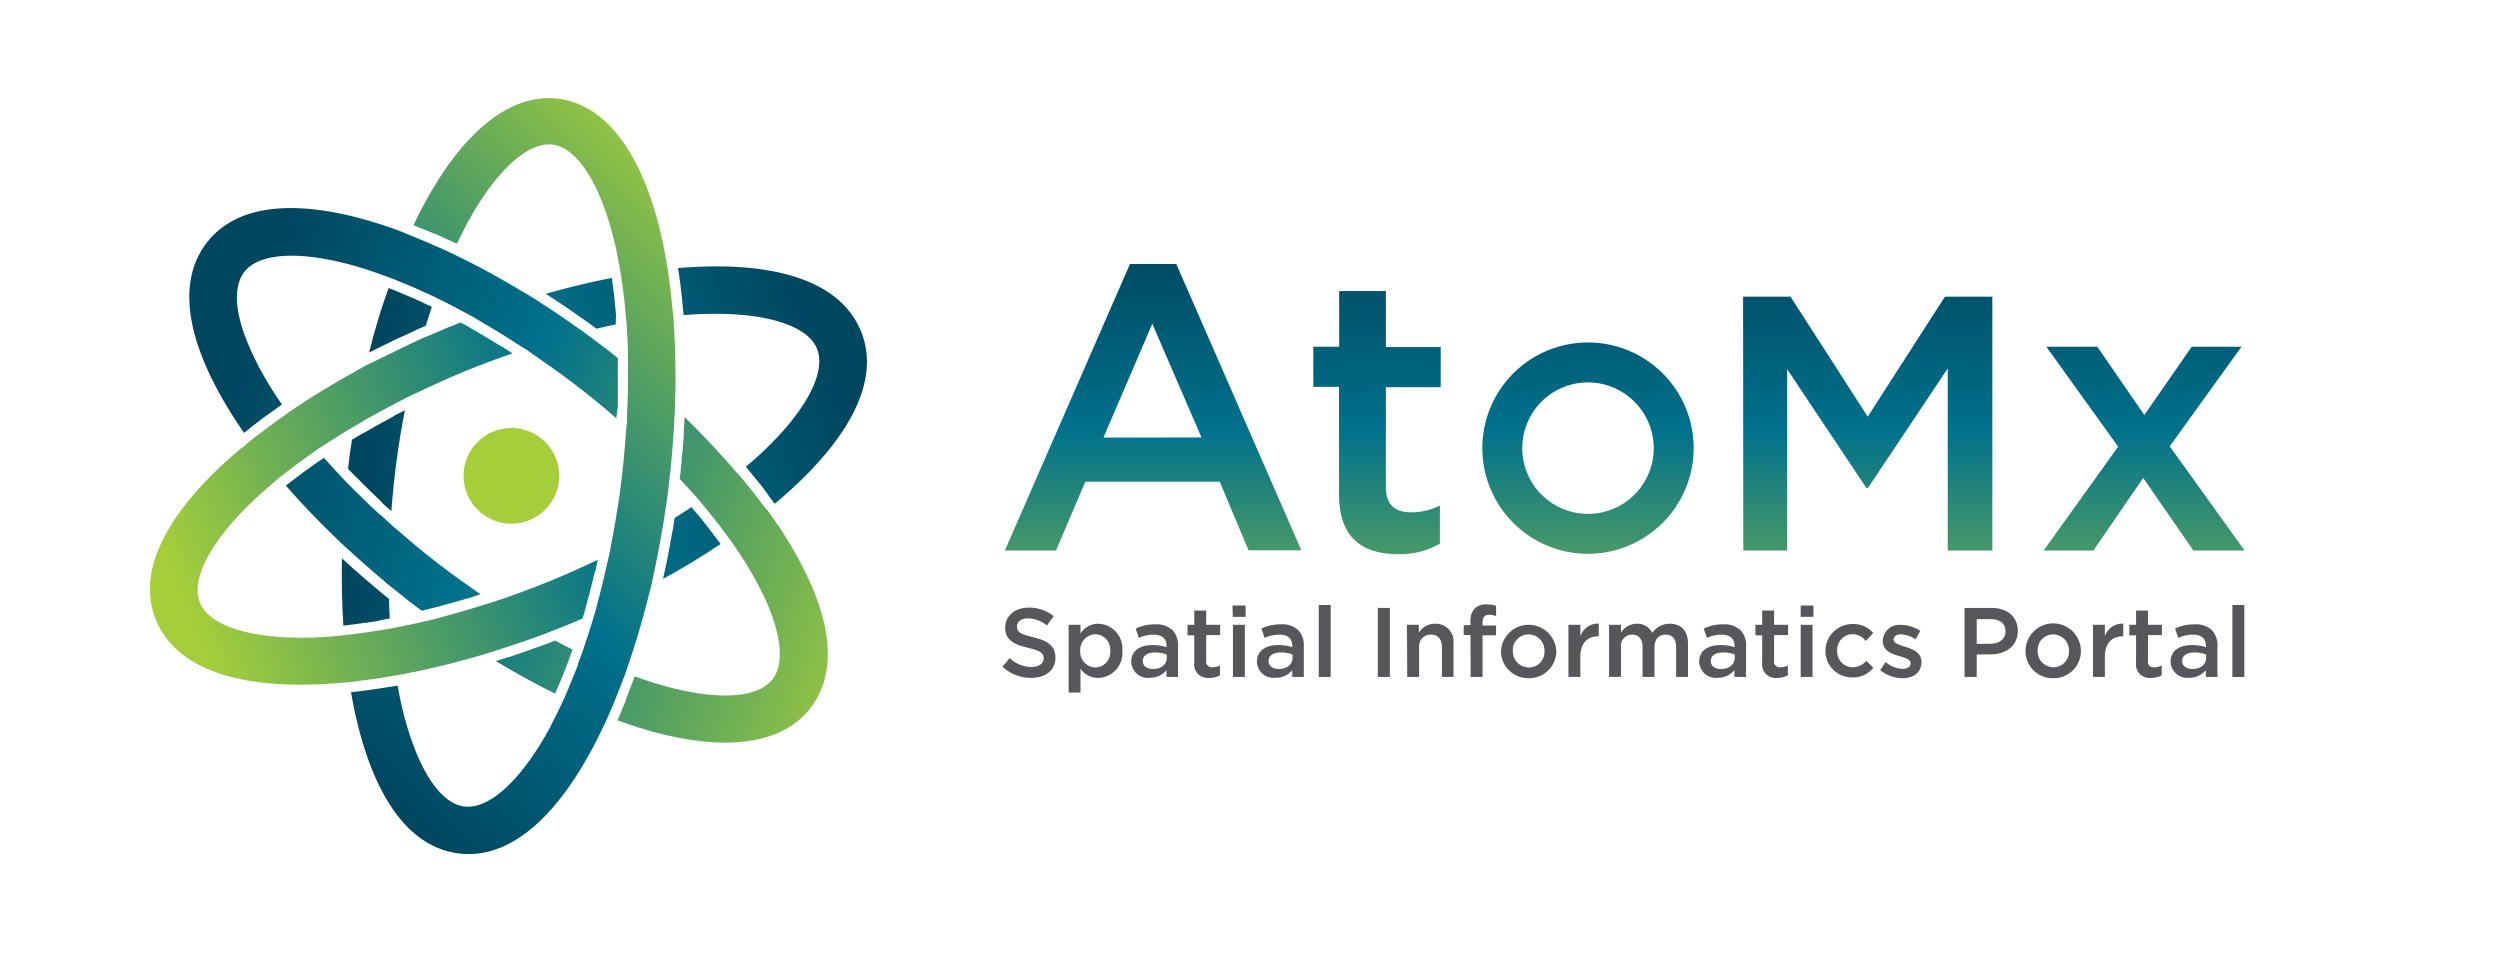 <svg xmlns="http://www.w3.org/2000/svg" xmlns:xlink="http://www.w3.org/1999/xlink" id="Layer_1" data-name="Layer 1" viewBox="0 0 369.3 144"><defs><style>.cls-1{fill:url(#linear-gradient);}.cls-2{fill:url(#linear-gradient-2);}.cls-3{fill:url(#linear-gradient-3);}.cls-4{fill:url(#linear-gradient-4);}.cls-5{fill:url(#linear-gradient-5);}.cls-6{fill:#56565b;}.cls-7{fill:url(#linear-gradient-6);}.cls-8{fill:url(#linear-gradient-7);}.cls-9{fill:url(#linear-gradient-8);}.cls-10{fill:url(#linear-gradient-9);}.cls-11{fill:url(#linear-gradient-10);}.cls-12{fill:url(#linear-gradient-11);}.cls-13{fill:url(#linear-gradient-12);}.cls-14{fill:url(#linear-gradient-13);}.cls-15{fill:url(#linear-gradient-14);}.cls-16{fill:url(#linear-gradient-15);}.cls-17{fill:url(#linear-gradient-16);}.cls-18{fill:url(#linear-gradient-17);}.cls-19{fill:#a5ce3a;}</style><linearGradient id="linear-gradient" x1="170.34" y1="128.78" x2="170.34" y2="35.48" gradientUnits="userSpaceOnUse"><stop offset="0.24" stop-color="#a5ce3a"/><stop offset="0.7" stop-color="#00718c"/><stop offset="1" stop-color="#00465f"/></linearGradient><linearGradient id="linear-gradient-2" x1="203.39" y1="128.78" x2="203.39" y2="35.48" href="#linear-gradient"/><linearGradient id="linear-gradient-3" x1="275.92" y1="128.78" x2="275.92" y2="35.48" href="#linear-gradient"/><linearGradient id="linear-gradient-4" x1="316.71" y1="128.78" x2="316.71" y2="35.48" href="#linear-gradient"/><linearGradient id="linear-gradient-5" x1="234.58" y1="128.78" x2="234.58" y2="35.48" href="#linear-gradient"/><linearGradient id="linear-gradient-6" x1="1455.4" y1="2652.39" x2="1506.76" y2="2563.05" gradientTransform="translate(-1743.84 2435.27) rotate(-112.34)" href="#linear-gradient"/><linearGradient id="linear-gradient-7" x1="1529.71" y1="2661.74" x2="1478.19" y2="2538" gradientTransform="translate(-1743.84 2435.27) rotate(-112.34)" href="#linear-gradient"/><linearGradient id="linear-gradient-8" x1="1472.92" y1="2662.46" x2="1524.28" y2="2573.12" gradientTransform="translate(-1743.84 2435.27) rotate(-112.34)" href="#linear-gradient"/><linearGradient id="linear-gradient-9" x1="1514.92" y1="2497.49" x2="1514.92" y2="2632.04" gradientTransform="translate(-1743.84 2435.27) rotate(-112.34)" href="#linear-gradient"/><linearGradient id="linear-gradient-10" x1="1477.56" y1="2497.49" x2="1477.56" y2="2632.04" gradientTransform="translate(-1743.84 2435.27) rotate(-112.34)" href="#linear-gradient"/><linearGradient id="linear-gradient-11" x1="1496.23" y1="2497.49" x2="1496.23" y2="2632.04" gradientTransform="translate(-1743.84 2435.27) rotate(-112.34)" href="#linear-gradient"/><linearGradient id="linear-gradient-12" x1="1496.24" y1="2497.49" x2="1496.24" y2="2632.04" gradientTransform="translate(-1743.84 2435.27) rotate(-112.34)" href="#linear-gradient"/><linearGradient id="linear-gradient-13" x1="1437.89" y1="2642.33" x2="1489.25" y2="2552.99" gradientTransform="translate(-1743.84 2435.27) rotate(-112.34)" href="#linear-gradient"/><linearGradient id="linear-gradient-14" x1="1440.44" y1="2662.11" x2="1533.36" y2="2555.98" gradientTransform="translate(-1743.84 2435.27) rotate(-112.34)" href="#linear-gradient"/><linearGradient id="linear-gradient-15" x1="1413.5" y1="2638.53" x2="1506.42" y2="2532.4" gradientTransform="translate(-1743.84 2435.27) rotate(-112.34)" href="#linear-gradient"/><linearGradient id="linear-gradient-16" x1="1427.27" y1="2650.58" x2="1520.19" y2="2544.45" gradientTransform="translate(-1743.84 2435.27) rotate(-112.34)" href="#linear-gradient"/><linearGradient id="linear-gradient-17" x1="1420.92" y1="2645.02" x2="1513.83" y2="2538.89" gradientTransform="translate(-1743.84 2435.27) rotate(-112.34)" href="#linear-gradient"/></defs><path class="cls-1" d="M166.92,39h6.84l18.48,42.3h-7.8l-4.26-10.14H160.32L156,81.32h-7.56Zm10.56,25.62-7.26-16.8L163,64.64Z"/><path class="cls-2" d="M197.8,73V57.15H194V51.22h3.82V43h6.9v8.27h8.1v5.93h-8.1V71.91c0,2.68,1.37,3.77,3.71,3.77a9.34,9.34,0,0,0,4.27-1v5.64a11.91,11.91,0,0,1-6.21,1.54C201.39,81.83,197.8,79.61,197.8,73Z"/><path class="cls-3" d="M257.49,43.82h7l11.41,17.73,11.41-17.73h7v37.5h-6.59V54.43L275.92,72.1h-.21L264,54.53V81.32h-6.48Z"/><path class="cls-4" d="M316.76,61.31l7-10.09h7.35l-10.6,14.71,11.06,15.39H324L316.59,70.6l-7.35,10.72h-7.35l11-15.34-10.6-14.76h7.52Z"/><path class="cls-5" d="M234.58,81.81A15.61,15.61,0,1,1,250.19,66.2,15.63,15.63,0,0,1,234.58,81.81Zm0-25.32a9.71,9.71,0,1,0,9.71,9.71A9.73,9.73,0,0,0,234.58,56.49Z"/><path class="cls-6" d="M148.08,98.49l1.08-1.28a4.71,4.71,0,0,0,3.2,1.32c1.11,0,1.81-.52,1.81-1.28v0c0-.72-.41-1.12-2.3-1.55-2.16-.52-3.38-1.16-3.38-3v0c0-1.74,1.45-2.94,3.47-2.94a5.67,5.67,0,0,1,3.69,1.27l-1,1.36a4.59,4.59,0,0,0-2.76-1.05c-1.05,0-1.66.54-1.66,1.2v0c0,.79.47,1.14,2.43,1.6,2.15.52,3.25,1.29,3.25,3v0c0,1.9-1.49,3-3.63,3A6.26,6.26,0,0,1,148.08,98.49Z"/><path class="cls-6" d="M157.86,92.3h1.75v1.28a3.08,3.08,0,0,1,2.62-1.44,3.67,3.67,0,0,1,3.56,4v0a3.67,3.67,0,0,1-3.56,4,3.15,3.15,0,0,1-2.62-1.35v3.51h-1.75ZM164,96.15v0a2.27,2.27,0,0,0-2.19-2.46,2.32,2.32,0,0,0-2.24,2.46v0a2.31,2.31,0,0,0,2.24,2.45A2.24,2.24,0,0,0,164,96.15Z"/><path class="cls-6" d="M167.1,97.76v0c0-1.65,1.29-2.47,3.16-2.47a6.32,6.32,0,0,1,2.06.32v-.19c0-1.09-.66-1.67-1.9-1.67a5.33,5.33,0,0,0-2.19.48l-.47-1.38a6.54,6.54,0,0,1,2.89-.62,3.46,3.46,0,0,1,2.55.85,3.23,3.23,0,0,1,.82,2.37V100h-1.71V99a3.13,3.13,0,0,1-2.5,1.12A2.45,2.45,0,0,1,167.1,97.76Zm5.25-.55v-.52a4.71,4.71,0,0,0-1.74-.31c-1.13,0-1.8.48-1.8,1.28v0c0,.74.65,1.16,1.5,1.16C171.47,98.85,172.35,98.18,172.35,97.21Z"/><path class="cls-6" d="M176.42,97.85v-4h-1V92.3h1V90.19h1.76V92.3h2.06v1.51h-2.06v3.76a.84.84,0,0,0,.94,1,2.43,2.43,0,0,0,1.09-.26v1.44a3.07,3.07,0,0,1-1.58.39A2,2,0,0,1,176.42,97.85Z"/><path class="cls-6" d="M182.06,89.45H184v1.67h-1.89Zm.07,2.85h1.76V100h-1.76Z"/><path class="cls-6" d="M185.67,97.76v0c0-1.65,1.3-2.47,3.17-2.47a6.32,6.32,0,0,1,2.06.32v-.19c0-1.09-.67-1.67-1.9-1.67a5.3,5.3,0,0,0-2.19.48l-.47-1.38a6.5,6.5,0,0,1,2.89-.62,3.42,3.42,0,0,1,2.54.85,3.19,3.19,0,0,1,.83,2.37V100h-1.71V99a3.14,3.14,0,0,1-2.5,1.12A2.45,2.45,0,0,1,185.67,97.76Zm5.26-.55v-.52a4.71,4.71,0,0,0-1.74-.31c-1.13,0-1.8.48-1.8,1.28v0c0,.74.65,1.16,1.49,1.16C190.05,98.85,190.93,98.18,190.93,97.21Z"/><path class="cls-6" d="M194.81,89.37h1.76V100h-1.76Z"/><path class="cls-6" d="M203.53,89.8h1.78V100h-1.78Z"/><path class="cls-6" d="M207.83,92.3h1.75v1.18a2.78,2.78,0,0,1,2.4-1.34,2.63,2.63,0,0,1,2.73,2.93V100H213V95.61c0-1.19-.59-1.87-1.64-1.87a1.71,1.71,0,0,0-1.73,1.9V100h-1.75Z"/><path class="cls-6" d="M217.22,93.81h-1V92.34h1v-.56a2.56,2.56,0,0,1,.63-1.89,2.31,2.31,0,0,1,1.73-.61,4.88,4.88,0,0,1,1.42.2V91a3.24,3.24,0,0,0-1-.19c-.67,0-1,.37-1,1.17v.42h2v1.45h-2V100h-1.76Z"/><path class="cls-6" d="M221.73,96.18v0a4.09,4.09,0,0,1,8.17,0v0a4,4,0,0,1-4.11,4A4,4,0,0,1,221.73,96.18Zm6.42,0v0a2.38,2.38,0,0,0-2.36-2.47,2.31,2.31,0,0,0-2.31,2.44v0a2.37,2.37,0,0,0,2.34,2.45A2.3,2.3,0,0,0,228.15,96.18Z"/><path class="cls-6" d="M231.69,92.3h1.76V94a2.74,2.74,0,0,1,2.72-1.88V94h-.11c-1.53,0-2.61,1-2.61,3V100h-1.76Z"/><path class="cls-6" d="M237.69,92.3h1.76v1.16a2.75,2.75,0,0,1,2.34-1.32,2.43,2.43,0,0,1,2.29,1.35,3.1,3.1,0,0,1,2.59-1.35c1.67,0,2.68,1.06,2.68,2.93V100H247.6V95.61c0-1.22-.57-1.87-1.56-1.87s-1.64.67-1.64,1.9V100h-1.76V95.6c0-1.19-.58-1.86-1.55-1.86a1.67,1.67,0,0,0-1.64,1.9V100h-1.76Z"/><path class="cls-6" d="M251,97.76v0c0-1.65,1.3-2.47,3.17-2.47a6.32,6.32,0,0,1,2.06.32v-.19c0-1.09-.67-1.67-1.9-1.67a5.3,5.3,0,0,0-2.19.48l-.47-1.38a6.5,6.5,0,0,1,2.89-.62,3.42,3.42,0,0,1,2.54.85,3.19,3.19,0,0,1,.83,2.37V100H256.2V99a3.13,3.13,0,0,1-2.5,1.12A2.45,2.45,0,0,1,251,97.76Zm5.26-.55v-.52a4.71,4.71,0,0,0-1.74-.31c-1.13,0-1.8.48-1.8,1.28v0c0,.74.65,1.16,1.49,1.16C255.36,98.85,256.24,98.18,256.24,97.21Z"/><path class="cls-6" d="M260.31,97.85v-4h-1V92.3h1V90.19h1.76V92.3h2.06v1.51h-2.06v3.76a.84.84,0,0,0,.94,1,2.43,2.43,0,0,0,1.09-.26v1.44a3.13,3.13,0,0,1-1.58.39A2,2,0,0,1,260.31,97.85Z"/><path class="cls-6" d="M266,89.45h1.88v1.67H266ZM266,92.3h1.75V100H266Z"/><path class="cls-6" d="M269.65,96.18v0a4,4,0,0,1,4-4,3.9,3.9,0,0,1,3.07,1.32l-1.11,1.18a2.54,2.54,0,0,0-2-1,2.31,2.31,0,0,0-2.22,2.44v0a2.32,2.32,0,0,0,2.29,2.45,2.66,2.66,0,0,0,2-.94l1.06,1a3.85,3.85,0,0,1-3.14,1.44A3.91,3.91,0,0,1,269.65,96.18Z"/><path class="cls-6" d="M277.74,99l.79-1.2a4.29,4.29,0,0,0,2.51,1c.75,0,1.19-.32,1.19-.83v0c0-.59-.81-.8-1.72-1.07-1.13-.32-2.39-.79-2.39-2.25v0a2.44,2.44,0,0,1,2.73-2.34,5.31,5.31,0,0,1,2.82.87l-.7,1.25a4.48,4.48,0,0,0-2.16-.73c-.69,0-1.08.32-1.08.76v0c0,.56.83.8,1.73,1.09,1.12.35,2.38.85,2.38,2.23v0c0,1.61-1.25,2.41-2.85,2.41A5.43,5.43,0,0,1,277.74,99Z"/><path class="cls-6" d="M290.2,89.8h4c2.38,0,3.87,1.35,3.87,3.4v0c0,2.28-1.83,3.47-4.07,3.47h-2V100H290.2Zm3.87,5.29c1.35,0,2.19-.76,2.19-1.82v0c0-1.19-.86-1.81-2.19-1.81H292v3.66Z"/><path class="cls-6" d="M299.21,96.18v0a4.09,4.09,0,0,1,8.18,0v0a4,4,0,0,1-4.11,4A4,4,0,0,1,299.21,96.18Zm6.42,0v0a2.37,2.37,0,0,0-2.35-2.47A2.3,2.3,0,0,0,301,96.12v0a2.36,2.36,0,0,0,2.34,2.45A2.3,2.3,0,0,0,305.63,96.18Z"/><path class="cls-6" d="M309.17,92.3h1.76V94a2.74,2.74,0,0,1,2.72-1.88V94h-.1c-1.54,0-2.62,1-2.62,3V100h-1.76Z"/><path class="cls-6" d="M315.54,97.85v-4h-1V92.3h1V90.19h1.76V92.3h2.06v1.51H317.3v3.76a.83.83,0,0,0,.94,1,2.43,2.43,0,0,0,1.09-.26v1.44a3.13,3.13,0,0,1-1.58.39A2,2,0,0,1,315.54,97.85Z"/><path class="cls-6" d="M320.64,97.76v0c0-1.65,1.29-2.47,3.16-2.47a6.32,6.32,0,0,1,2.06.32v-.19c0-1.09-.66-1.67-1.9-1.67a5.37,5.37,0,0,0-2.19.48l-.47-1.38a6.54,6.54,0,0,1,2.89-.62,3.46,3.46,0,0,1,2.55.85,3.23,3.23,0,0,1,.82,2.37V100h-1.71V99a3.13,3.13,0,0,1-2.5,1.12A2.45,2.45,0,0,1,320.64,97.76Zm5.25-.55v-.52a4.71,4.71,0,0,0-1.74-.31c-1.13,0-1.8.48-1.8,1.28v0c0,.74.65,1.16,1.5,1.16C325,98.85,325.89,98.18,325.89,97.21Z"/><path class="cls-6" d="M329.77,89.37h1.76V100h-1.76Z"/><path d="M104.3,47.89h0Z"/><path d="M42.18,71.79a.08.08,0,0,1,0,0h0Z"/><path d="M106.45,80.39h0l0,0Z"/><path d="M85.1,94.56h0Z"/><path d="M91.17,49.48h0Z"/><path class="cls-7" d="M58.58,68.05c.34-2.53.76-5,1.23-7.44v0l-1.69.84v.06h0v0l-.56.31c-.95.52-1.89,1-2.82,1.57l-1.09.6h0c-.19.12-.4.23-.6.34L52,64.94v0c-.11.72-.23,1.43-.33,2.15s-.17,1.45-.25,2.17v0l.86.88h0l.48.48h0c.77.79,1.57,1.57,2.38,2.35l.53.51.74.71v.07l1.4,1.25v0C58,73.08,58.24,70.58,58.58,68.05Z"/><path d="M91,63.74h0v0Z"/><path d="M59.06,91.07h0Z"/><path class="cls-8" d="M61.09,33.26l-.1,0,.1,0,1.36.56c.56.23,1.12.45,1.69.7l.11,0c.62.27,1.25.57,1.87.86h0c.46.21.91.4,1.37.62h0c.49-1,1-2,1.51-3,4.24-7.78,9-12.12,12.67-11.63S88.8,27.37,90.83,36c.25,1.06.46,2.16.67,3.29h0c.08.49.18,1,.25,1.47s.14,1,.21,1.49h0c.18,1.28.33,2.6.45,3.94l-.13,0,.13,0c0,.5.1,1,.14,1.5s.06,1,.09,1.51h0c.06,1,.1,1.94.13,2.93v0c0,.65,0,1.3,0,2s0,1.29,0,1.93v0c0,1.68-.06,3.38-.14,5.11v0c0,.64,0,1.26-.09,1.91s-.1,1.25-.15,1.87v0c-.2,2.47-.44,5-.78,7.5s-.77,5-1.23,7.44v0c-.12.62-.22,1.24-.35,1.85s-.28,1.24-.42,1.86v0c-.38,1.69-.78,3.34-1.22,5v0c-.16.62-.32,1.25-.49,1.86s-.38,1.26-.57,1.88v0q-.44,1.43-.9,2.79h0c-.16.47-.31,1-.48,1.43s-.36.93-.53,1.41L85.31,98h0l.12.06c-.48,1.27-1,2.51-1.49,3.71h0c-.2.46-.39.93-.59,1.38s-.43.91-.64,1.36h0c-.48,1-1,2-1.49,3-4.24,7.77-9,12.12-12.67,11.62-2.63-.35-5.13-3.23-7.08-8a43.82,43.82,0,0,1-2.06-6.58c-.25-1-.47-2.16-.67-3.28h0c-.49.09-1,.16-1.48.24h0l-.88.14c-.75.12-1.48.22-2.21.32l-.85.11-1.47.18h0c2.26,13,7.35,22.65,15.79,23.79s15.9-6.84,21.5-18.75l.1,0-.09,0,.63-1.36c.2-.45.39-.93.59-1.38.51-1.21,1-2.45,1.49-3.72h0c.17-.46.36-.92.53-1.4s.32-.94.48-1.42l0,0,0,0c1.05-3.06,2-6.26,2.83-9.54v0c.17-.64.33-1.28.49-1.93s.27-1.28.41-1.92v0q.55-2.53,1-5.1v0c.11-.65.24-1.28.35-1.93s.19-1.27.29-1.91v0c.11-.71.23-1.43.33-2.15s.17-1.44.25-2.16v0c.07-.64.16-1.28.23-1.92s.11-1.29.17-1.94v0c.16-1.74.29-3.47.38-5.18v0c0-.65.08-1.31.11-2s0-1.32.05-2v0c.07-3.44,0-6.78-.2-10h0c0-.5-.06-1-.1-1.5s-.1-1-.15-1.49c-.12-1.34-.28-2.66-.45-4-.07-.49-.13-1-.21-1.49s-.17-1-.26-1.48h0c-.23-1.33-.48-2.64-.78-3.89a49.52,49.52,0,0,0-2.36-7.53c-3-7.34-7.38-11.65-12.66-12.36-6.88-.93-13.9,4.47-19.75,15.21C62.26,30.84,61.67,32,61.09,33.26Z"/><path class="cls-9" d="M54.52,52.08v0l1.72-.87.05,0,.55-.28c1-.48,2-1,3-1.41l1.25-.59h0l.63-.3c.39-.17.79-.33,1.18-.51v0c.29-1,.59-1.87.89-2.79h0l-.17-.08,0,0-1.17-.56h0l-.16-.08L60.91,44l-.41-.18-1.71-.72,0,0h0c-.46-.19-.92-.38-1.38-.55C56.3,45.55,55.35,48.75,54.52,52.08Z"/><path d="M100,38.15v0h0v0Z"/><path d="M90.27,41v0h0Z"/><path class="cls-10" d="M80.57,43.37l1.62,1.05,0,0,.53.35c.88.59,1.76,1.2,2.64,1.82l1.16.81h0l.57.4,0,0c.34.24.67.5,1,.75h0c1-.23,1.92-.43,2.87-.62h0v-.19L91,46.47h0v0h0c-.07-.7-.14-1.4-.22-2.09a1.5,1.5,0,0,1,0-.22c-.07-.54-.13-1.09-.21-1.62h0c-.07-.49-.12-1-.2-1.48-3.18.62-6.42,1.4-9.68,2.32Z"/><path class="cls-11" d="M103.11,76.06l-.85-1h0l-.13-.14h0c-.8.53-1.63,1.06-2.47,1.58h0c-.07.42-.12.83-.19,1.25v0c0,.23-.09.45-.13.68v0l-.24,1.33c-.2,1.09-.4,2.17-.62,3.24,0,.2-.09.39-.13.58v.06c-.13.63-.27,1.26-.41,1.88h0c3-1.63,5.81-3.36,8.51-5.16-.28-.39-.6-.79-.9-1.19h0q-.5-.66-1-1.32l-.11-.15c-.43-.55-.87-1.09-1.32-1.64h0Z"/><path class="cls-12" d="M100.38,41.1l.12.88c.09.71.17,1.43.25,2.16l.09.91v0c0,.5.11,1,.15,1.5h0c1.12-.09,2.23-.16,3.31-.18,8.85-.22,15,1.71,16.39,5.15s-1.58,9.13-8,15.2c-.79.75-1.64,1.49-2.51,2.22h0l.95,1.17h0l1.3,1.59.12.17c.37.46.7.91,1,1.37l.89,1.18.06.08-.06-.08c10.12-8.44,16-17.69,12.71-25.57s-13.87-10.35-27-9.25v-.09a.28.28,0,0,0,0,.09C100.25,40.11,100.31,40.61,100.38,41.1Z"/><path class="cls-13" d="M60,99.5v0c3.17-.62,6.4-1.39,9.65-2.31h0l1.92-.55c.63-.19,1.25-.4,1.87-.6h0c1.67-.52,3.32-1.08,5-1.67h0c.61-.22,1.23-.43,1.84-.66L82.07,93h0c.67-.26,1.36-.51,2-.79l2-.86h0l.34-1.18c.06-.22.11-.45.17-.67h0c.3-1.06.57-2.13.84-3.22.07-.25.13-.5.19-.75l.24-1h0v0l.06,0,.39-1.84,0,0c-2.24,1.07-4.52,2.1-6.88,3.07s-4.72,1.84-7.07,2.66h0L72.6,89c-.61.2-1.22.37-1.82.56h0q-2.49.78-4.92,1.43h0L64,91.5c-.65.16-1.28.3-1.91.44h0c-1,.22-1.92.43-2.87.61h0l-1.48.29c-.5.1-1,.16-1.49.25,0,0,0-.09,0-.14h0v.14c-1.33.22-2.64.4-3.92.56h0l-1.5.18L49.28,94h0c-1.14.09-2.26.16-3.35.19-8.85.22-15-1.71-16.4-5.16s1.59-9.13,8-15.2c.79-.74,1.64-1.48,2.51-2.22h0l1.15-1c.38-.31.79-.61,1.19-.92h0c1-.8,2.08-1.58,3.18-2.36l.09.1-.08-.1c.41-.29.8-.59,1.22-.87l1.26-.83h0c.8-.53,1.63-1,2.47-1.57h0c.55-.35,1.1-.69,1.67-1s1.12-.63,1.67-1h0c1.47-.84,3-1.65,4.51-2.45h0c.57-.29,1.12-.59,1.7-.88s1.13-.53,1.7-.8h0c2.24-1.07,4.52-2.11,6.88-3.08s4.72-1.84,7.06-2.65h0l-1.56-1-.07,0h0l-.86-.53-.66-.4c-1-.59-1.91-1.16-2.86-1.7h0l-.58-.34h0l-1.07-.6h0l-2,.79c-.67.28-1.33.58-2,.87h0L62.31,50l-1.77.83h0Q58.13,52,55.8,53.14h0L54,54l-1.75,1h0c-2.95,1.63-5.79,3.35-8.48,5.14l0,0,0,0L42.53,61l-1.22.87h0c-1.1.78-2.17,1.57-3.2,2.37-.39.3-.8.6-1.19.91l-1.15,1L35.71,66l.06.08c-10.12,8.45-16,17.69-12.71,25.57s13.88,10.35,27,9.25l0,.1s0-.07,0-.1l1.5-.13c.49,0,1-.13,1.49-.19,1.29-.15,2.6-.34,3.93-.56.5-.08,1-.15,1.48-.24Z"/><path d="M50.68,92.35Z"/><path class="cls-14" d="M56.1,91.63l1.3-.24h0l.18,0h0c-.06-1-.1-1.94-.13-2.93v0l-1-.8-.53-.45h0l-1.07-.91c-.83-.7-1.65-1.4-2.46-2.12l-.45-.41,0,0-1.43-1.3v0c-.06,3.38,0,6.72.21,9.95l1.48-.18v0h0L53.81,92l.21,0c.68-.1,1.37-.2,2.07-.32v0h0Z"/><path d="M59.68,32.71h0v0h0Z"/><path d="M57.33,42.5h0Z"/><path d="M82,102.5h0v0Z"/><path d="M101.26,59.57h0Z"/><path class="cls-15" d="M37.23,63l1.44-1.11.09-.07c.54-.4,1.11-.79,1.67-1.19h0c.41-.29.81-.59,1.22-.87h0c-.64-.94-1.27-1.88-1.83-2.81a43.81,43.81,0,0,1-3.16-6.12c-2-4.75-2.2-8.55-.57-10.66,2.27-2.95,8.69-3.19,17.18-.64,1,.31,2.08.67,3.14,1.06h0v0h0l1.41.51c.46.17.92.38,1.39.57h0c1.21.49,2.43,1,3.67,1.59l0,.12v0s0-.08,0-.12c.46.21.91.4,1.37.63s.9.45,1.35.67h0c.87.43,1.73.88,2.6,1.35h0l1.73.93,1.66,1,0,0q2.17,1.26,4.35,2.67h0c.53.35,1.07.67,1.6,1s1,.71,1.55,1.07h0c2,1.4,4.09,2.86,6.11,4.42s4,3.17,5.83,4.79l0,0L91.27,60l0,0v0h0l0-1c0-.27,0-.53,0-.79,0-1.12,0-2.23,0-3.33h0V52.9l0,0-1.7-1.36-1.75-1.3h0l-1.55-1.16-1.6-1.12,0,0q-2.13-1.5-4.31-2.91h0c-.55-.36-1.1-.73-1.65-1.07s-1.13-.69-1.7-1l0,0c-2.89-1.75-5.81-3.36-8.72-4.8a.08.08,0,0,0,0,0l0,0-1.34-.66-1.37-.63h0q-1.85-.84-3.66-1.59l-1.39-.57L59,34.1l0-.1,0,0,0,0,0,.1c-12.36-4.53-23.28-5-28.48,1.79s-2,17.19,5.5,28L36,64l.06-.05Z"/><path class="cls-16" d="M82,94.63l-1.2.46c-.22.09-.44.16-.66.24h0l-1.26.45c-1.06.38-2.11.75-3.16,1.1l-.58.19-.06,0-1.83.58,0,0q4.41,2.67,8.75,4.81c.2-.44.39-.91.59-1.37h0c.21-.51.43-1,.64-1.55a1.42,1.42,0,0,1,.08-.18c.26-.65.51-1.31.76-2h0l.44-1.23h0l.06-.18h0c-.87-.43-1.73-.88-2.6-1.35Z"/><path class="cls-17" d="M112.4,74.21q-1.17-1.56-2.46-3.12h0c-.31-.39-.62-.78-1-1.16s-.65-.76-1-1.13l0,0,0,0c-2.12-2.43-4.4-4.84-6.82-7.2h0c0,.64-.07,1.28-.11,1.93v.05l0,.52c0,.48-.07,1-.11,1.46s0,.72-.08,1.08-.09,1-.14,1.44c0,.24,0,.48-.07.72h0l-.06.66v0c0,.42-.11.85-.15,1.27v0c.68.72,1.33,1.45,2,2.17h0c.33.38.68.76,1,1.14s.63.77.95,1.16l-.11.08.11-.08c.86,1.05,1.68,2.09,2.45,3.12h0c.3.4.62.81.9,1.2s.57.83.86,1.24h0c.64.94,1.27,1.87,1.83,2.8,4.62,7.56,6,13.83,3.73,16.78s-8.7,3.19-17.18.64c-1-.31-2.1-.68-3.17-1.06h0v0h0c-.17.47-.36.93-.54,1.4v0c-.25.64-.48,1.3-.73,1.92a.61.61,0,0,0,0,.12c-.23.57-.48,1.12-.71,1.67s-.38.92-.58,1.36l0,.1,0-.1c1.27.47,2.54.91,3.77,1.28,11.71,3.52,20.49,2.43,24.74-3.07,3.48-4.51,3.22-10.68.41-17.52a55.73,55.73,0,0,0-5.91-10.5l.08-.06-.08.06-.86-1.23C113,75,112.7,74.61,112.4,74.21Z"/><path class="cls-18" d="M56.23,76.14q-1.9-1.76-3.69-3.53l0,0c-.45-.46-.92-.91-1.36-1.36s-.9-1-1.34-1.44h0c-.68-.73-1.33-1.45-2-2.18h0l-.15.11h0l-1.09.74,0,0h0q-.87.6-1.71,1.23l-.15.11-1.33,1h0l-1.18.91c2.12,2.45,4.42,4.86,6.85,7.22l0,0c.47.46.94.92,1.43,1.38s1,.88,1.45,1.32l0,0c1.27,1.16,2.58,2.31,3.9,3.43l0,0c.5.42,1,.85,1.49,1.27l1.51,1.21h0c.57.46,1.13.92,1.7,1.36s1.16.87,1.75,1.3v0l1.19-.3.68-.17.57.41-.56-.41c1.07-.28,2.14-.57,3.22-.88l.72-.21,1-.29h0l.06,0,1.78-.59,0,0c-2-1.4-4.09-2.86-6.11-4.42s-4-3.16-5.83-4.79l0,0c-.47-.4-1-.81-1.42-1.22s-.93-.86-1.4-1.29Z"/><circle class="cls-19" cx="75.54" cy="70.29" r="7.07"/></svg>